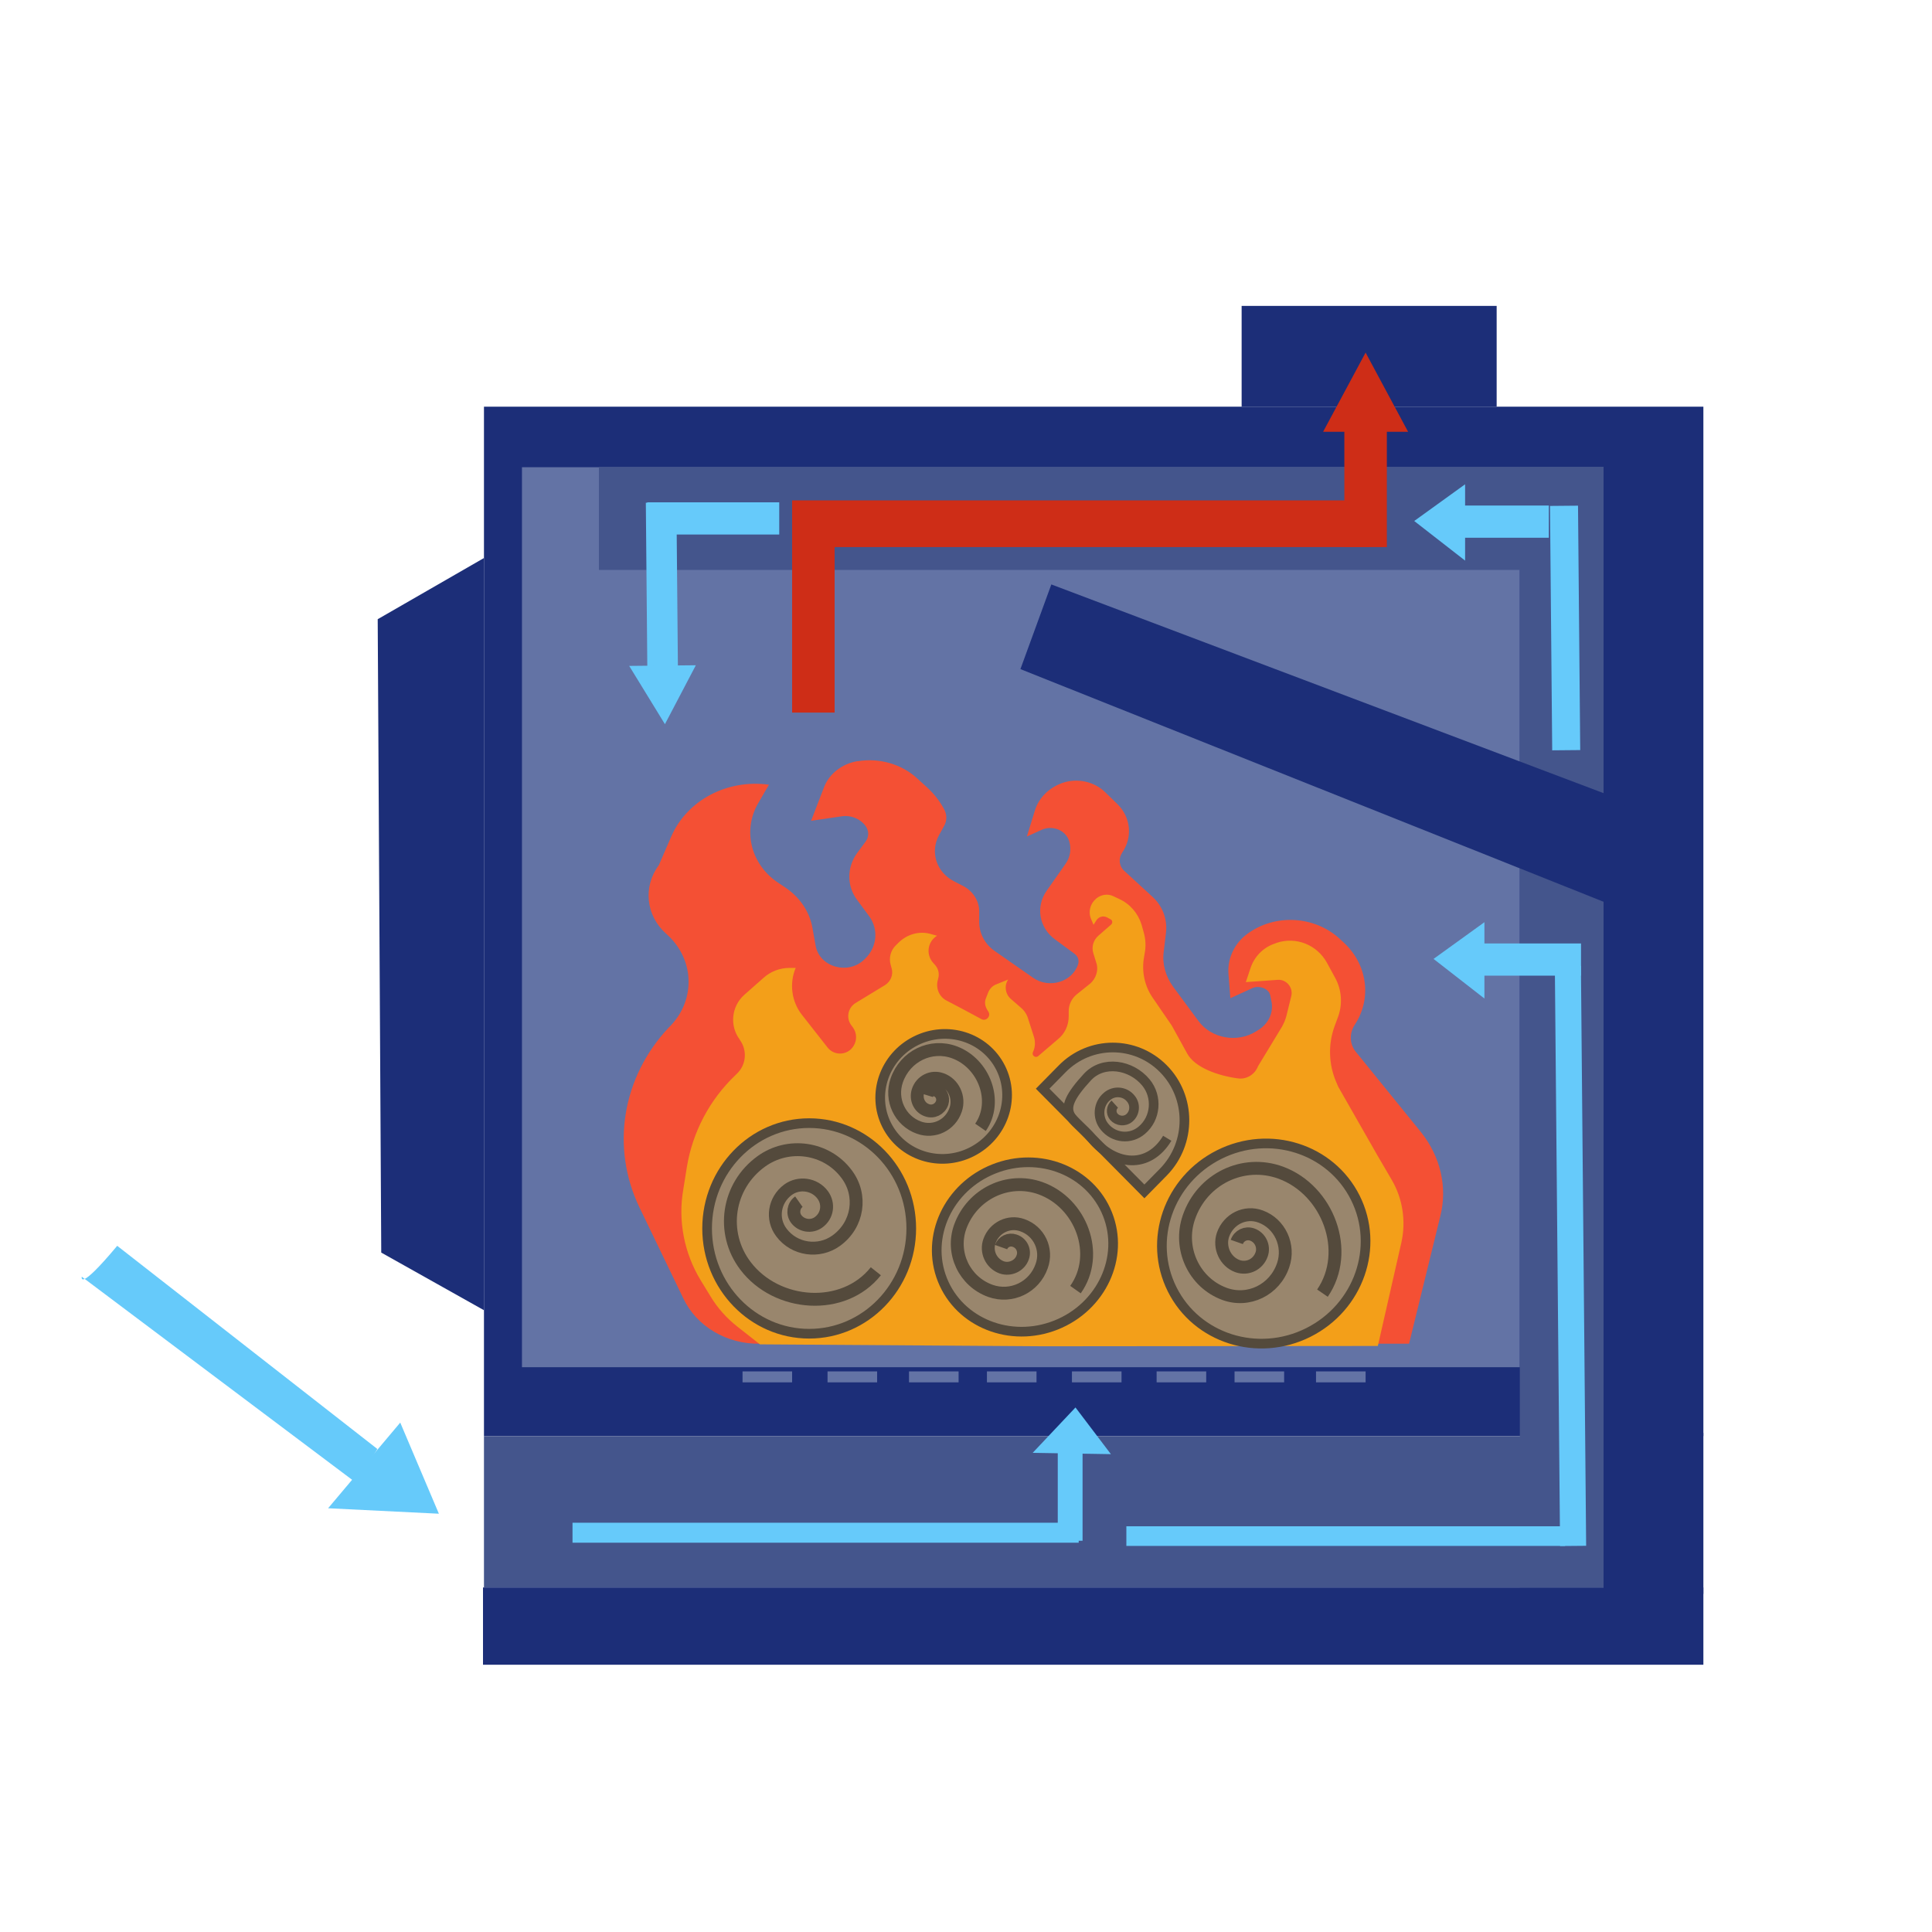 <?xml version="1.0" encoding="utf-8"?>
<!-- Generator: Adobe Illustrator 24.3.0, SVG Export Plug-In . SVG Version: 6.00 Build 0)  -->
<svg version="1.1" id="Capa_1" xmlns="http://www.w3.org/2000/svg" xmlns:xlink="http://www.w3.org/1999/xlink" x="0px" y="0px"
	 viewBox="0 0 600 600" style="enable-background:new 0 0 600 600;" xml:space="preserve">
<style type="text/css">
	.st0{fill:#1C2E78;}
	.st1{fill:#44558C;}
	.st2{fill:#6373A5;}
	.st3{fill:#F45034;}
	.st4{fill:#F39F19;}
	.st5{fill:#99866D;stroke:#544A3C;stroke-width:3;stroke-miterlimit:10;}
	.st6{fill:none;stroke:#544A3C;stroke-width:4;stroke-miterlimit:10;}
	.st7{fill:none;stroke:#544A3C;stroke-width:3;stroke-miterlimit:10;}
	.st8{fill:#66CAFA;}
	.st9{fill:#CE2D17;}
</style>
<g>
	<rect x="150.3" y="126.3" class="st0" width="378.7" height="319.7"/>
</g>
<polygon class="st0" points="150.3,406.9 118.4,389 117.3,192.3 150.3,173.3 "/>
<rect x="385.6" y="95" class="st0" width="79.2" height="31.3"/>
<rect x="150.3" y="446" class="st1" width="347.7" height="47"/>
<rect x="162.1" y="145.1" class="st2" width="309.9" height="279.5"/>
<path class="st3" d="M212.2,403.2L198.6,375c-9-18.7-5.4-40.5,9.1-55.9l0.6-0.6c7.9-8.3,7.3-20.9-1.4-28.5l0,0
	c-6.3-5.6-7.3-14.6-2.3-21.3l3.9-9c4.9-11.2,17.4-17.8,30.3-16h0l-3.2,5.5c-5.1,8.5-2.5,19.2,6,24.9l2.4,1.6c4.4,3,7.4,7.4,8.3,12.4
	l1,5.6c1.2,6.7,10.2,9.2,15.2,4.2l0.2-0.2c3.7-3.6,4.2-9.1,1.2-13.2c-1.2-1.6-2.5-3.4-3.7-5c-3.3-4.4-3.2-10.2,0-14.6l2.6-3.5
	c1.1-1.5,1.1-3.4,0-4.9v0c-1.6-2.2-4.5-3.4-7.3-3l-9.6,1.4l4-10.4c1.6-4.2,5.6-7.3,10.3-8.1l0.2,0c6.7-1.1,13.6,0.9,18.4,5.3
	l3.4,3.1c2.1,2,3.8,4.2,5.1,6.7c0.8,1.6,0.8,3.4-0.1,5l-1.6,2.9c-2.8,5.2-0.8,11.5,4.7,14.3l2.9,1.5c3,1.6,4.9,4.6,4.9,7.8v3.3
	c0,3.6,1.8,7,4.9,9.1l11.9,8.3c4.9,3.4,12.1,1.3,13.9-4.2v0c0.4-1.2,0-2.5-1.1-3.3l-6.1-4.5c-4.9-3.6-6-10.1-2.6-15l5.9-8.4
	c1.5-2.1,1.9-4.7,1.1-7.2l0,0c-1.1-3.3-5.1-4.9-8.5-3.4l-4.6,2.1l2.5-8.1c1.2-3.9,4.3-7,8.4-8.5l0,0c4.7-1.7,10.1-0.5,13.5,2.9
	l3.7,3.6c4.2,4.1,4.8,10.3,1.5,15.1l0,0c-1.2,1.8-1,4.2,0.7,5.7l8.7,8c3.2,2.9,4.7,7.1,4.2,11.2l-0.7,5.9c-0.5,3.8,0.6,7.6,2.9,10.8
	l7.9,10.7c4,5.4,12,6.9,17.9,3.2l0.8-0.5c3-1.9,4.6-5.2,4-8.6l-0.4-2c-0.4-2.3-3.6-3.2-5.4-2.4l-7,3.2l-0.6-7.7
	c-0.3-4.7,1.9-9.4,5.9-12.3l0,0c8.6-6.3,20.8-5.6,28.6,1.5l1.4,1.3c7.3,6.8,8.7,17.4,3.3,25.5l0,0c-1.7,2.6-1.6,6,0.4,8.4l20.2,24.9
	c6,7.5,8.3,17,6,26.1l-9.7,39.6H236C225.7,417.5,216.3,411.9,212.2,403.2z"/>
<path class="st4" d="M324.1,418.1l-88.1-0.6l-7-5.5c-3.3-2.6-6.2-5.8-8.4-9.5l-3-4.9c-5.1-8.4-7.1-18.4-5.4-28.2l1.1-6.9
	c1.8-11,7.1-21,15.1-28.6l0.4-0.4c3-2.8,3.3-7.3,1-10.5l-0.1-0.2c-3.2-4.3-2.5-10.3,1.4-13.8l6-5.3c2.2-2,5.1-3.1,8-3.1h2v0
	c-2,4.8-1.3,10.4,1.9,14.5l8,10.2c2.1,2.7,6.3,2.5,8.1-0.5l0,0c1.1-1.8,1-4-0.2-5.7l-0.6-0.8c-1.6-2.3-0.9-5.4,1.4-6.8l9.2-5.6
	c1.7-1.1,2.6-3.2,2-5.2l-0.3-1.1c-0.6-2.1,0-4.4,1.5-5.9l0.9-0.9c2.7-2.7,6.6-3.8,10.2-2.7l1.8,0.5l0,0c-2.9,1.8-3.5,5.7-1.3,8.3
	l0.8,0.9c1,1.2,1.3,2.8,0.8,4.3l0,0.1c-0.8,2.5,0.3,5.3,2.6,6.5c3.1,1.6,7.4,3.9,10.9,5.8c1.5,0.8,3.1-1,2.1-2.4l-0.3-0.5
	c-0.7-1.1-0.9-2.4-0.4-3.6l0.7-1.8c0.5-1.2,1.4-2.1,2.5-2.5l3.7-1.5l0,0c-1.3,1.9-0.9,4.5,0.8,6l3.1,2.7c1.1,0.9,1.9,2.1,2.3,3.5
	l1.8,5.6c0.5,1.6,0.4,3.3-0.3,4.7l0,0c-0.5,1,0.7,2,1.6,1.3l6.2-5.3c2.1-1.7,3.3-4.3,3.3-7.1V314c0-2,0.9-3.9,2.5-5.2l4-3.2
	c2-1.6,2.9-4.4,2-6.8l-0.8-2.6c-0.7-2-0.1-4.2,1.5-5.6l4-3.5c0.5-0.5,0.4-1.3-0.2-1.6l-1.1-0.6c-1.2-0.6-2.6-0.2-3.3,0.9l-0.9,1.4
	l-0.8-1.9c-0.9-2.2-0.2-4.7,1.6-6.2l0.1-0.1c1.5-1.2,3.5-1.5,5.2-0.7l1.9,0.9c3.3,1.5,5.8,4.4,6.9,7.9l0.7,2.5
	c0.6,2.1,0.7,4.3,0.3,6.4l-0.2,1.2c-0.8,4.3,0.1,8.8,2.5,12.4l6.1,8.9l4.8,8.7c2.4,4.4,9.7,6.9,15.7,7.7c2.7,0.4,5.3-1.2,6.3-3.8
	l7.4-12.2c0.6-1.1,1.1-2.2,1.4-3.4l1.5-6.1c0.7-2.7-1.5-5.3-4.2-5.1l-9.9,0.7l1.4-4.2c1.2-3.7,4-6.6,7.7-7.8l0.5-0.2
	c6-2,12.5,0.6,15.6,6.2l2.5,4.6c2.1,3.8,2.4,8.3,0.9,12.3l-1,2.7c-2.1,5.7-1.9,12,0.5,17.5l0.6,1.4l12.1,21.2l4.5,7.7
	c3.4,5.8,4.5,12.8,3,19.5l-7.3,32.1"/>
<g>
	<ellipse class="st5" cx="251.3" cy="381.5" rx="31.7" ry="32.7"/>
	<path class="st6" d="M272,394.8c-10,12.6-30.8,11.1-40.5-1.7c-7.8-10.3-5.6-24.8,4.9-32.4c8.4-6.1,20.3-4.4,26.5,3.9
		c5,6.6,3.6,15.8-3.2,20.7c-5.4,3.9-13,2.8-17-2.5c-3.2-4.2-2.3-10.1,2-13.3c3.4-2.5,8.3-1.8,10.8,1.6c2,2.7,1.5,6.5-1.3,8.5
		c-2.2,1.6-5.3,1.1-6.9-1c-1.3-1.7-0.9-4.2,0.8-5.4"/>
</g>
<g>
	
		<ellipse transform="matrix(0.929 -0.369 0.369 0.929 -120.477 144.766)" class="st5" cx="318.4" cy="387.5" rx="27.6" ry="26.1"/>
	<path class="st6" d="M334,400.5c7.8-11,1.7-27-10.9-31.5c-10.1-3.6-21.2,1.8-24.9,12c-2.9,8.1,1.3,17,9.4,19.9
		c6.5,2.3,13.6-1.1,15.9-7.7c1.9-5.2-0.8-10.9-6-12.7c-4.1-1.5-8.7,0.7-10.2,4.9c-1.2,3.3,0.5,7,3.8,8.2c2.6,0.9,5.6-0.5,6.5-3.1
		c0.8-2.1-0.3-4.5-2.5-5.2c-1.7-0.6-3.6,0.3-4.2,2"/>
</g>
<g>
	
		<ellipse transform="matrix(0.894 -0.448 0.448 0.894 -121.47 167.488)" class="st5" cx="293.1" cy="340.4" rx="19.8" ry="19.3"/>
	<path class="st6" d="M304.5,350.1c5.6-8.1,1.1-19.9-8.1-23.3c-7.3-2.7-15.3,1.2-17.9,8.7c-2.1,6,1,12.6,6.9,14.7
		c4.7,1.7,9.8-0.8,11.4-5.6c1.3-3.8-0.7-8.1-4.4-9.4c-3-1.1-6.3,0.5-7.3,3.6c-0.8,2.5,0.4,5.2,2.8,6c1.9,0.7,4-0.3,4.7-2.3
		c0.5-1.6-0.3-3.3-1.8-3.9c-1.2-0.5-2.6,0.2-3,1.5"/>
</g>
<g>
	
		<ellipse transform="matrix(0.894 -0.448 0.448 0.894 -131.404 216.859)" class="st5" cx="392.5" cy="386.1" rx="31.8" ry="30.9"/>
	<path class="st6" d="M410.7,401.6c8.9-13,1.7-32-12.9-37.4c-11.7-4.3-24.5,1.9-28.6,13.9c-3.3,9.6,1.6,20.2,11,23.7
		c7.5,2.8,15.7-1.2,18.3-8.9c2.1-6.1-1-12.9-7-15.1c-4.8-1.8-10,0.8-11.7,5.7c-1.3,3.9,0.7,8.3,4.5,9.7c3.1,1.1,6.4-0.5,7.5-3.6
		c0.9-2.5-0.4-5.3-2.9-6.2c-2-0.7-4.1,0.3-4.8,2.3"/>
</g>
<g>
	<path class="st5" d="M361.3,331.9L361.3,331.9c8.7,8.8,8.7,23.1,0.1,32l-6,6.1l-31.6-31.9l6-6.1
		C338.5,323.1,352.6,323.1,361.3,331.9z"/>
	<path class="st7" d="M362.5,353.5c-5.8,9.6-16.2,8.7-23.4,0.1c-5.7-6.9-12.4-7.2-1.4-19.1c4.9-5.3,13.6-3.9,18.2,1.7
		c3.6,4.4,3.1,11.1-1.3,14.8c-3.5,3-8.7,2.5-11.6-1.1c-2.3-2.8-2-7.1,0.8-9.4c2.2-1.9,5.6-1.6,7.4,0.7c1.5,1.8,1.3,4.5-0.5,6
		c-1.4,1.2-3.6,1-4.8-0.4c-1-1.2-0.8-2.9,0.3-3.9"/>
</g>
<rect x="230.6" y="425.9" class="st2" width="15.4" height="3.4"/>
<rect x="359.2" y="425.9" class="st2" width="15.4" height="3.4"/>
<rect x="408.7" y="425.9" class="st2" width="15.4" height="3.4"/>
<rect x="332.9" y="425.9" class="st2" width="15.4" height="3.4"/>
<rect x="306.5" y="425.9" class="st2" width="15.4" height="3.4"/>
<rect x="383.4" y="425.9" class="st2" width="15.4" height="3.4"/>
<rect x="282.3" y="425.9" class="st2" width="15.4" height="3.4"/>
<rect x="257" y="425.9" class="st2" width="15.4" height="3.4"/>
<g>
	<path class="st8" d="M110.6,460.5l-85.2-64c0,0-1.2,5,11-9.6l0,0l80.8,63.1L110.6,460.5z"/>
	<polygon class="st8" points="136.3,470.1 101.9,468.4 124.3,441.8 	"/>
</g>
<rect x="177.8" y="472.9" class="st8" width="157.2" height="6.2"/>
<polygon class="st8" points="334,437.1 345,451.6 320.7,451.2 "/>
<rect x="328.5" y="449.4" class="st8" width="7.7" height="29.1"/>
<polygon class="st9" points="437.3,134.1 410.9,134.1 424.1,109.5 "/>
<rect x="472" y="145" class="st1" width="26" height="348"/>
<g>
	<rect x="150" y="493" class="st0" width="379" height="24"/>
</g>
<rect x="498" y="445" class="st0" width="31" height="50"/>
<polygon class="st0" points="510.9,285.2 316.9,207.8 326.5,181.5 504.3,248.7 "/>
<rect x="349.8" y="474" class="st8" width="136.2" height="6.1"/>
<rect x="397.7" y="386" transform="matrix(-9.007770e-03 -1 1 -9.007770e-03 102.075 881.313)" class="st8" width="180.1" height="8.1"/>
<rect x="458" y="293" class="st8" width="33" height="10"/>
<polygon class="st8" points="461,286.4 461,310.1 445.2,297.8 "/>
<rect x="186" y="145" class="st1" width="312" height="32"/>
<rect x="246" y="155.4" class="st9" width="179.2" height="14.5"/>
<rect x="417.5" y="130.8" class="st9" width="13.2" height="39.1"/>
<rect x="246" y="168.8" class="st9" width="13.2" height="52.5"/>
<rect x="448" y="190.7" transform="matrix(-9.007770e-03 -1 1 -9.007770e-03 295.386 682.737)" class="st8" width="75.9" height="8.7"/>
<rect x="179" y="177.8" transform="matrix(-9.007770e-03 -1 1 -9.007770e-03 24.858 389.636)" class="st8" width="52.9" height="9.5"/>
<rect x="448" y="157" class="st8" width="33" height="10"/>
<rect x="201" y="156" class="st8" width="41" height="10"/>
<polygon class="st8" points="455,150.4 455,174.1 439.2,161.8 "/>
<polygon class="st8" points="206.5,224.9 195.4,206.8 216.1,206.6 "/>
</svg>
